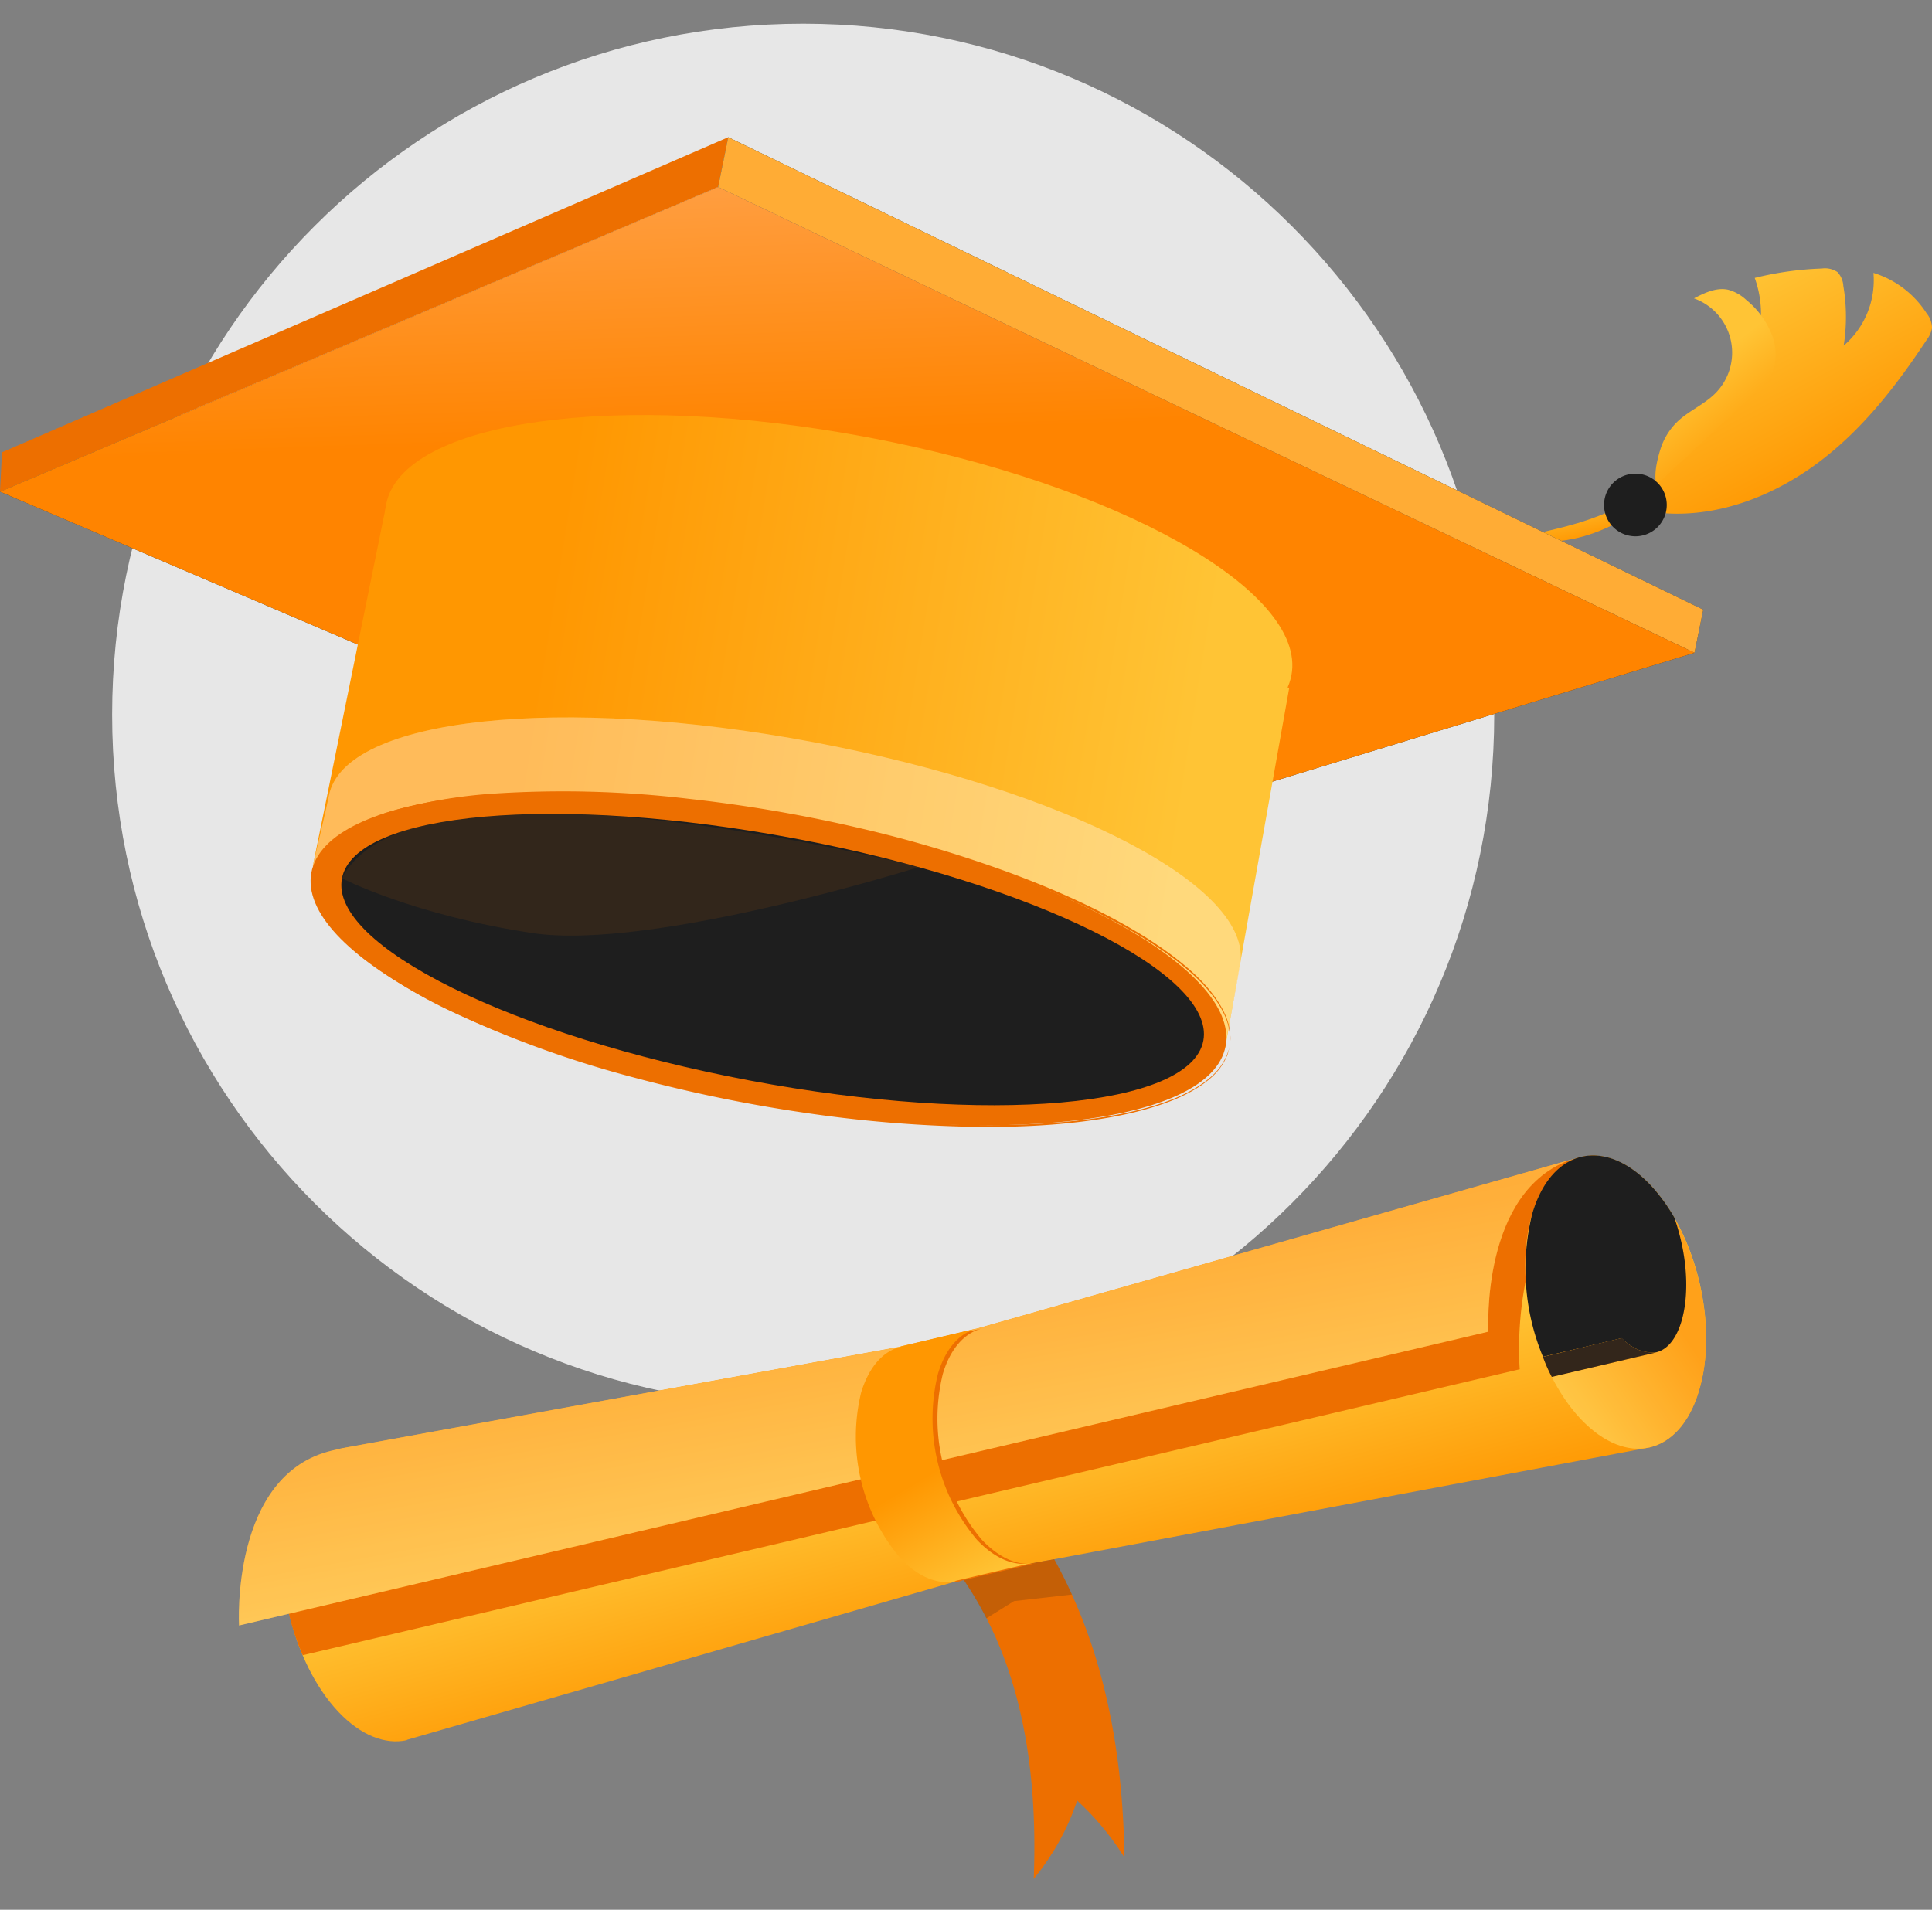 <svg xmlns="http://www.w3.org/2000/svg" width="883" height="873" fill="none"><rect width="100%" height="100%" fill="#808080" stroke="none"/><g clip-path="url(#a)"><mask id="b" width="737" height="852" x="-1" y="-157" maskUnits="userSpaceOnUse" style="mask-type:luminance"><path fill="#fff" d="M735.176 326.318c0 97.623-38.781 191.247-107.81 260.277-69.03 69.03-162.655 107.811-260.278 107.811-97.623 0-191.248-38.781-260.277-107.811C37.781 517.565-1 423.941-1 326.318c0-203.292 164.796-482.319 368.088-482.319 203.292 0 368.088 278.874 368.088 482.319Z"/></mask><g mask="url(#b)"><path fill="#E7E7E7" d="M367.088 642.513c174.429 0 315.832-141.403 315.832-315.832S541.517 10.85 367.088 10.85 51.257 152.252 51.257 326.681 192.659 642.513 367.088 642.513Z"/></g><path fill="url(#c)" d="M880.556 143.236a44.439 44.439 0 0 0-24.314-18.491c.54 6.225-.413 12.489-2.78 18.272a39.278 39.278 0 0 1-10.826 14.979 84.076 84.076 0 0 0-.161-27.32 10.111 10.111 0 0 0-2.684-6.307 10.332 10.332 0 0 0-7.192-1.61 147.187 147.187 0 0 0-30.62 4.294 48.098 48.098 0 0 1 2.418 22.905 48.102 48.102 0 0 1-8.51 21.402c-6.548 8.991-16.102 15.351-24.019 23.053-7.917 7.702-15.002 17.954-14.089 29.037l3.649 11.218c24.958 1.53 49.675-8.266 69.776-23.348 20.1-15.082 35.612-35.102 49.379-55.981a12.34 12.34 0 0 0 2.415-5.367 10.727 10.727 0 0 0-2.442-6.736Z"/><path fill="url(#d)" d="M752.875 227.344c.564.751-1.449 3.462-5.662 6.79-11.043 7.321-24.895 13.231-38.994 13.418-5.367 0-8.641-.993-8.641-1.905 0-2.04 12.586-3.248 26.836-8.239 14.251-4.992 25.2-11.567 26.461-10.064Z"/><path fill="url(#e)" d="M810.148 153.917a38.62 38.62 0 0 0-12.05-16.826 19.596 19.596 0 0 0-8.238-4.643c-5.368-1.181-10.735 1.396-15.646 3.945a26.355 26.355 0 0 1 10.834 7.345 26.36 26.36 0 0 1 5.964 11.651c.976 4.324.846 8.824-.378 13.084a26.349 26.349 0 0 1-6.625 11.288c-5.018 5.045-11.888 7.89-17.095 12.721a29.997 29.997 0 0 0-8.07 12.984c-1.524 4.952-2.991 11.182-1.877 16.242l51.222-47.636a23.798 23.798 0 0 0 3.229-9.859c.339-3.483-.095-6.999-1.27-10.296Z"/><path fill="#263238" d="M-.003 224.765 328.236 85.483l446.24 212.922-217.135 66.287-347.696-50.346L-.003 224.765Z"/><path fill="#ED6F00" d="m.909 206.758-.912 18.007L328.236 85.483l4.616-22.758L.909 206.758Z"/><path fill="#263238" d="m774.455 298.405 3.999-19.698L332.831 62.725l-4.616 22.758 446.24 212.922Z"/><path fill="#FFAC35" d="m774.455 298.405 3.999-19.698L332.831 62.725l-4.616 22.758 446.24 212.922Z"/><path fill="url(#f)" d="M-.003 224.765 328.236 85.483l446.24 212.922-217.135 66.287-347.696-50.346L-.003 224.765Z"/><path fill="url(#g)" d="m142.992 395.768 33.599-165.287 412.641 83.918-29.252 164.375-416.988-83.006Z"/><path fill="url(#h)" d="M590.229 308.683c7.267-38.569-79.472-87.287-193.736-108.816-114.264-21.528-212.784-7.714-220.051 30.854-7.267 38.569 79.472 87.288 193.736 108.816 114.264 21.528 212.784 7.715 220.051-30.854Z"/><g opacity=".35"><path fill="url(#i)" d="M566.765 441.312c-1.046 5.609-6.065 33.519-6.494 34.753-12.103 35.103-115.72 11.728-212.922-6.575-97.766-18.409-187.669-38.779-204.898-71.385 0 0 6.87-28.957 7.89-34.378 6.79-35.961 106.354-46.132 221.537-24.448 115.183 21.684 201.65 66.072 194.887 102.033Z"/><path fill="#fff" d="M566.765 441.312c-1.046 5.609-6.065 33.519-6.494 34.753-12.103 35.103-115.72 11.728-212.922-6.575-97.766-18.409-187.669-38.779-204.898-71.385 0 0 6.87-28.957 7.89-34.378 6.79-35.961 106.354-46.132 221.537-24.448 115.183 21.684 201.65 66.072 194.887 102.033Z"/></g><path fill="#ED6F00" d="M560.137 478.239c-6.763 35.961-106.327 46.696-221.509 24.985-115.183-21.711-203.074-68.407-196.311-104.368 6.763-35.961 105.629-47.527 220.812-25.843S566.9 442.305 560.137 478.239Z"/><path fill="#ED6F00" d="M561.972 478.614c.371-3.146.199-6.332-.51-9.42-1.342-6.092-6.253-14.223-14.814-22.381-17.229-16.344-47.796-33.224-87.621-47.555a577.473 577.473 0 0 0-66.475-19.456 671.607 671.607 0 0 0-78.39-13.419 487.773 487.773 0 0 0-87.729-2.281 224.143 224.143 0 0 0-45.622 7.649 87.107 87.107 0 0 0-21.469 9.339 47.371 47.371 0 0 0-4.831 3.435 38.001 38.001 0 0 0-4.187 4.133 23.06 23.06 0 0 0-5.367 10.332c-1.476 7.809 1.745 15.726 6.387 21.979a86.463 86.463 0 0 0 16.639 16.639 221.439 221.439 0 0 0 39.718 23.857 485.818 485.818 0 0 0 82.442 30.058 670.215 670.215 0 0 0 77.827 16.102 604.145 604.145 0 0 0 68.97 6.414c42.321 1.395 76.968-2.818 99.027-11.567 11.003-4.375 18.598-10.091 22.06-15.27a26.833 26.833 0 0 0 3.918-8.588s-.188.805-.59 2.362c-.25.93-.601 1.83-1.047 2.683a20.248 20.248 0 0 1-2.039 3.597c-3.436 5.367-11.084 11.137-22.087 15.618-22.14 8.937-56.867 13.419-99.296 12.023a597.975 597.975 0 0 1-69.104-6.226 678.443 678.443 0 0 1-78.041-16.102 488.273 488.273 0 0 1-82.764-29.896 221.476 221.476 0 0 1-39.987-23.992 87.85 87.85 0 0 1-16.907-16.934 38.626 38.626 0 0 1-5.689-10.734 24.78 24.78 0 0 1-.94-12.292 24.16 24.16 0 0 1 5.609-10.976 34.584 34.584 0 0 1 4.348-4.294 53.735 53.735 0 0 1 4.964-3.542 88.279 88.279 0 0 1 21.953-9.5 224.5 224.5 0 0 1 45.971-7.676 487.412 487.412 0 0 1 87.944 2.362 666.766 666.766 0 0 1 78.524 13.418 578.232 578.232 0 0 1 66.555 19.645c39.852 14.492 70.446 31.533 87.648 48.118 8.561 8.239 13.419 16.531 14.707 22.704.343 1.334.541 2.702.59 4.079.11.999.11 2.007 0 3.006-.161 1.744-.295 2.549-.295 2.549Z"/><path fill="#1E1E1E" d="M549.973 475.728c5.755-30.544-77.711-71.909-186.426-92.392-108.714-20.482-201.51-12.327-207.265 18.216-5.754 30.544 77.711 71.908 186.426 92.391 108.715 20.483 201.511 12.328 207.265-18.215Z"/><path fill="#ED6F00" d="M156.264 401.486s32.767 16.907 87.299 25.065c54.532 8.159 176.451-30.218 176.451-30.218s-230.768-58.799-263.75 5.153Z" opacity=".1"/><path fill="#1E1E1E" d="M761.62 232.924a14.334 14.334 0 0 1-3.551 7.527 14.327 14.327 0 0 1-7.133 4.284c-2.75.692-5.643.552-8.313-.401a14.34 14.34 0 0 1-6.687-4.953 14.339 14.339 0 0 1-2.808-7.834c-.14-2.832.563-5.641 2.019-8.073a14.336 14.336 0 0 1 6.165-5.591 14.332 14.332 0 0 1 20.308 15.041Z"/><path fill="url(#j)" d="m156.209 662.152 255.345-46.473 35.264-8.351 271.572-77.239 4.423-1.21c9.824-2.291 21.103 1.882 31.656 13.027 21.055 22.404 30.954 64.417 22.046 93.885-4.415 14.737-12.704 23.499-22.414 25.839l-281.77 52.917-35.178 8.279-251.076 72.459-.257.214c-9.723 2.063-20.925-2.103-31.328-13.155-21.012-22.44-30.875-64.409-22.045-93.884 4.45-14.695 12.739-23.456 22.456-25.876l1.377-.346-.071-.086Z"/><path fill="#ED6F00" d="M731.039 528.491a23.741 23.741 0 0 0-8.266.418l-4.423 1.211-271.572 77.238-35.264 8.351-255.302 46.437-1.377.347c-9.78 2.255-18.112 11.052-22.456 25.875a106.146 106.146 0 0 0 5.996 68.268l556.202-130.72s-6.181-68.403 36.462-97.425Z"/><path fill="url(#k)" d="M754.484 541.899c-10.51-11.18-21.868-15.36-31.691-13.07-9.824 2.291-18.078 11.095-22.457 25.876-8.865 29.432 1.026 71.523 22.046 93.884 10.552 11.145 21.867 15.361 31.655 13.027 9.788-2.333 18.113-11.052 22.457-25.875 8.901-29.389-1.127-71.295-22.01-93.842Z"/><path fill="url(#l)" d="m151.811 663.077 4.409-1.053 255.345-46.474 35.264-8.35 271.572-77.239c-41.9 14.22-38.129 78.761-38.129 78.761L109.259 743.049s-4.026-69.034 42.552-79.972Z"/><path fill="#fff" d="m151.811 663.077 4.409-1.053 255.345-46.474 35.264-8.35 271.572-77.239c-41.9 14.22-38.129 78.761-38.129 78.761L109.259 743.049s-4.026-69.034 42.552-79.972Z" opacity=".22"/><path fill="#fff" d="M754.484 541.899c-10.51-11.18-21.868-15.36-31.691-13.07-9.824 2.291-18.078 11.095-22.457 25.876-8.865 29.432 1.026 71.523 22.046 93.884 10.552 11.145 21.867 15.361 31.655 13.027 9.788-2.333 18.113-11.052 22.457-25.875 8.901-29.389-1.127-71.295-22.01-93.842Z" opacity=".1"/><path fill="#1E1E1E" d="M741.11 611.72c24.113 22.688 37.889-16.175 24.077-55.229a80.341 80.341 0 0 0-10.703-14.64c-10.509-11.18-21.867-15.36-31.691-13.07-9.824 2.291-18.077 11.095-22.457 25.876a104.813 104.813 0 0 0 4.861 65.591l35.913-8.528Z"/><path fill="#FF9600" d="m756.611 618.311-47.385 11.101a70.582 70.582 0 0 1-4.053-9.157l35.949-8.485a20.212 20.212 0 0 0 7.032 4.957 20.212 20.212 0 0 0 8.457 1.584Z"/><path fill="#33261B" d="m756.611 618.311-47.385 11.101a70.582 70.582 0 0 1-4.053-9.157l36.054-8.623c1.962 2.138 4.481 3.921 6.927 5.095a20.212 20.212 0 0 0 8.457 1.584Z"/><path fill="#ED6F00" d="M440.291 721.96c25.916 37.766 34.165 84.767 32.171 136.867a113.348 113.348 0 0 0 19.853-35.728 124.769 124.769 0 0 1 21.589 26.013c-.684-50.094-9.783-96.027-32.1-136.346l-9.695 1.749-31.818 7.445Z"/><path fill="#1E1E1E" d="m450.814 739.789 12.637-7.882 26.461-2.999c-2.356-5.282-5.162-10.842-8.111-16.139l-9.694 1.749-31.818 7.445a166.212 166.212 0 0 1 10.525 17.826Z" opacity=".2"/><path fill="#ED6F00" d="M413.827 615.674c-7.812 1.924-14.315 8.913-17.99 20.793a85.926 85.926 0 0 0-.143 40.002 85.92 85.92 0 0 0 17.982 35.733c8.311 8.88 17.375 12.214 25.115 10.639l.257-.213 35.213-8.237c-7.926 1.874-17.06-1.546-25.556-10.562a85.814 85.814 0 0 1-17.982-35.752 85.826 85.826 0 0 1 .185-40.019c3.518-11.894 10.228-18.983 18.154-20.856l-35.135 8.244-.1.228Z"/><path fill="url(#m)" d="M411.58 615.674c-7.812 1.924-14.315 8.913-17.99 20.793a85.926 85.926 0 0 0-.143 40.002 85.944 85.944 0 0 0 17.982 35.733c8.311 8.88 17.375 12.214 25.115 10.639l.257-.213 35.214-8.237c-7.926 1.874-17.061-1.546-25.557-10.562a85.826 85.826 0 0 1-17.982-35.752 85.826 85.826 0 0 1 .186-40.019c3.518-11.894 10.228-18.983 18.154-20.856l-35.136 8.244-.1.228Z"/></g><defs><linearGradient id="c" x1="763.998" x2="811.652" y1="143.107" y2="232.148" gradientUnits="userSpaceOnUse"><stop stop-color="#FFC435"/><stop offset="1" stop-color="#FF9701"/></linearGradient><linearGradient id="d" x1="702.262" x2="706.795" y1="230.851" y2="250.672" gradientUnits="userSpaceOnUse"><stop stop-color="#FFC435"/><stop offset="1" stop-color="#FF9701"/></linearGradient><linearGradient id="e" x1="784.815" x2="814.745" y1="162.976" y2="201.037" gradientUnits="userSpaceOnUse"><stop stop-color="#FFC435"/><stop offset="1" stop-color="#FF9701"/></linearGradient><linearGradient id="f" x1="386.819" x2="382.795" y1="197.911" y2="81.844" gradientUnits="userSpaceOnUse"><stop stop-color="#FF8400"/><stop offset="1" stop-color="#FF9E41"/></linearGradient><linearGradient id="g" x1="558.946" x2="259.798" y1="263.73" y2="215.144" gradientUnits="userSpaceOnUse"><stop stop-color="#FFC435"/><stop offset="1" stop-color="#FF9701"/></linearGradient><linearGradient id="h" x1="558.946" x2="259.798" y1="263.73" y2="215.144" gradientUnits="userSpaceOnUse"><stop stop-color="#FFC435"/><stop offset="1" stop-color="#FF9701"/></linearGradient><linearGradient id="i" x1="163.802" x2="319.72" y1="358.28" y2="592.476" gradientUnits="userSpaceOnUse"><stop stop-color="#FFC435"/><stop offset="1" stop-color="#FF9701"/></linearGradient><linearGradient id="j" x1="442.096" x2="463.865" y1="662.044" y2="744.095" gradientUnits="userSpaceOnUse"><stop stop-color="#FFC435"/><stop offset="1" stop-color="#FF9701"/></linearGradient><linearGradient id="k" x1="706.483" x2="762.01" y1="636.839" y2="598.947" gradientUnits="userSpaceOnUse"><stop stop-color="#FFC435"/><stop offset="1" stop-color="#FF9701"/></linearGradient><linearGradient id="l" x1="456.691" x2="433.245" y1="714.695" y2="588.7" gradientUnits="userSpaceOnUse"><stop stop-color="#FFC435"/><stop offset="1" stop-color="#FF9701"/></linearGradient><linearGradient id="m" x1="439.875" x2="411.299" y1="729.819" y2="681.963" gradientUnits="userSpaceOnUse"><stop stop-color="#FFC435"/><stop offset="1" stop-color="#FF9701"/></linearGradient><clipPath id="a"><path fill="#fff" d="M0 0h883v873H0z"/></clipPath></defs></svg>